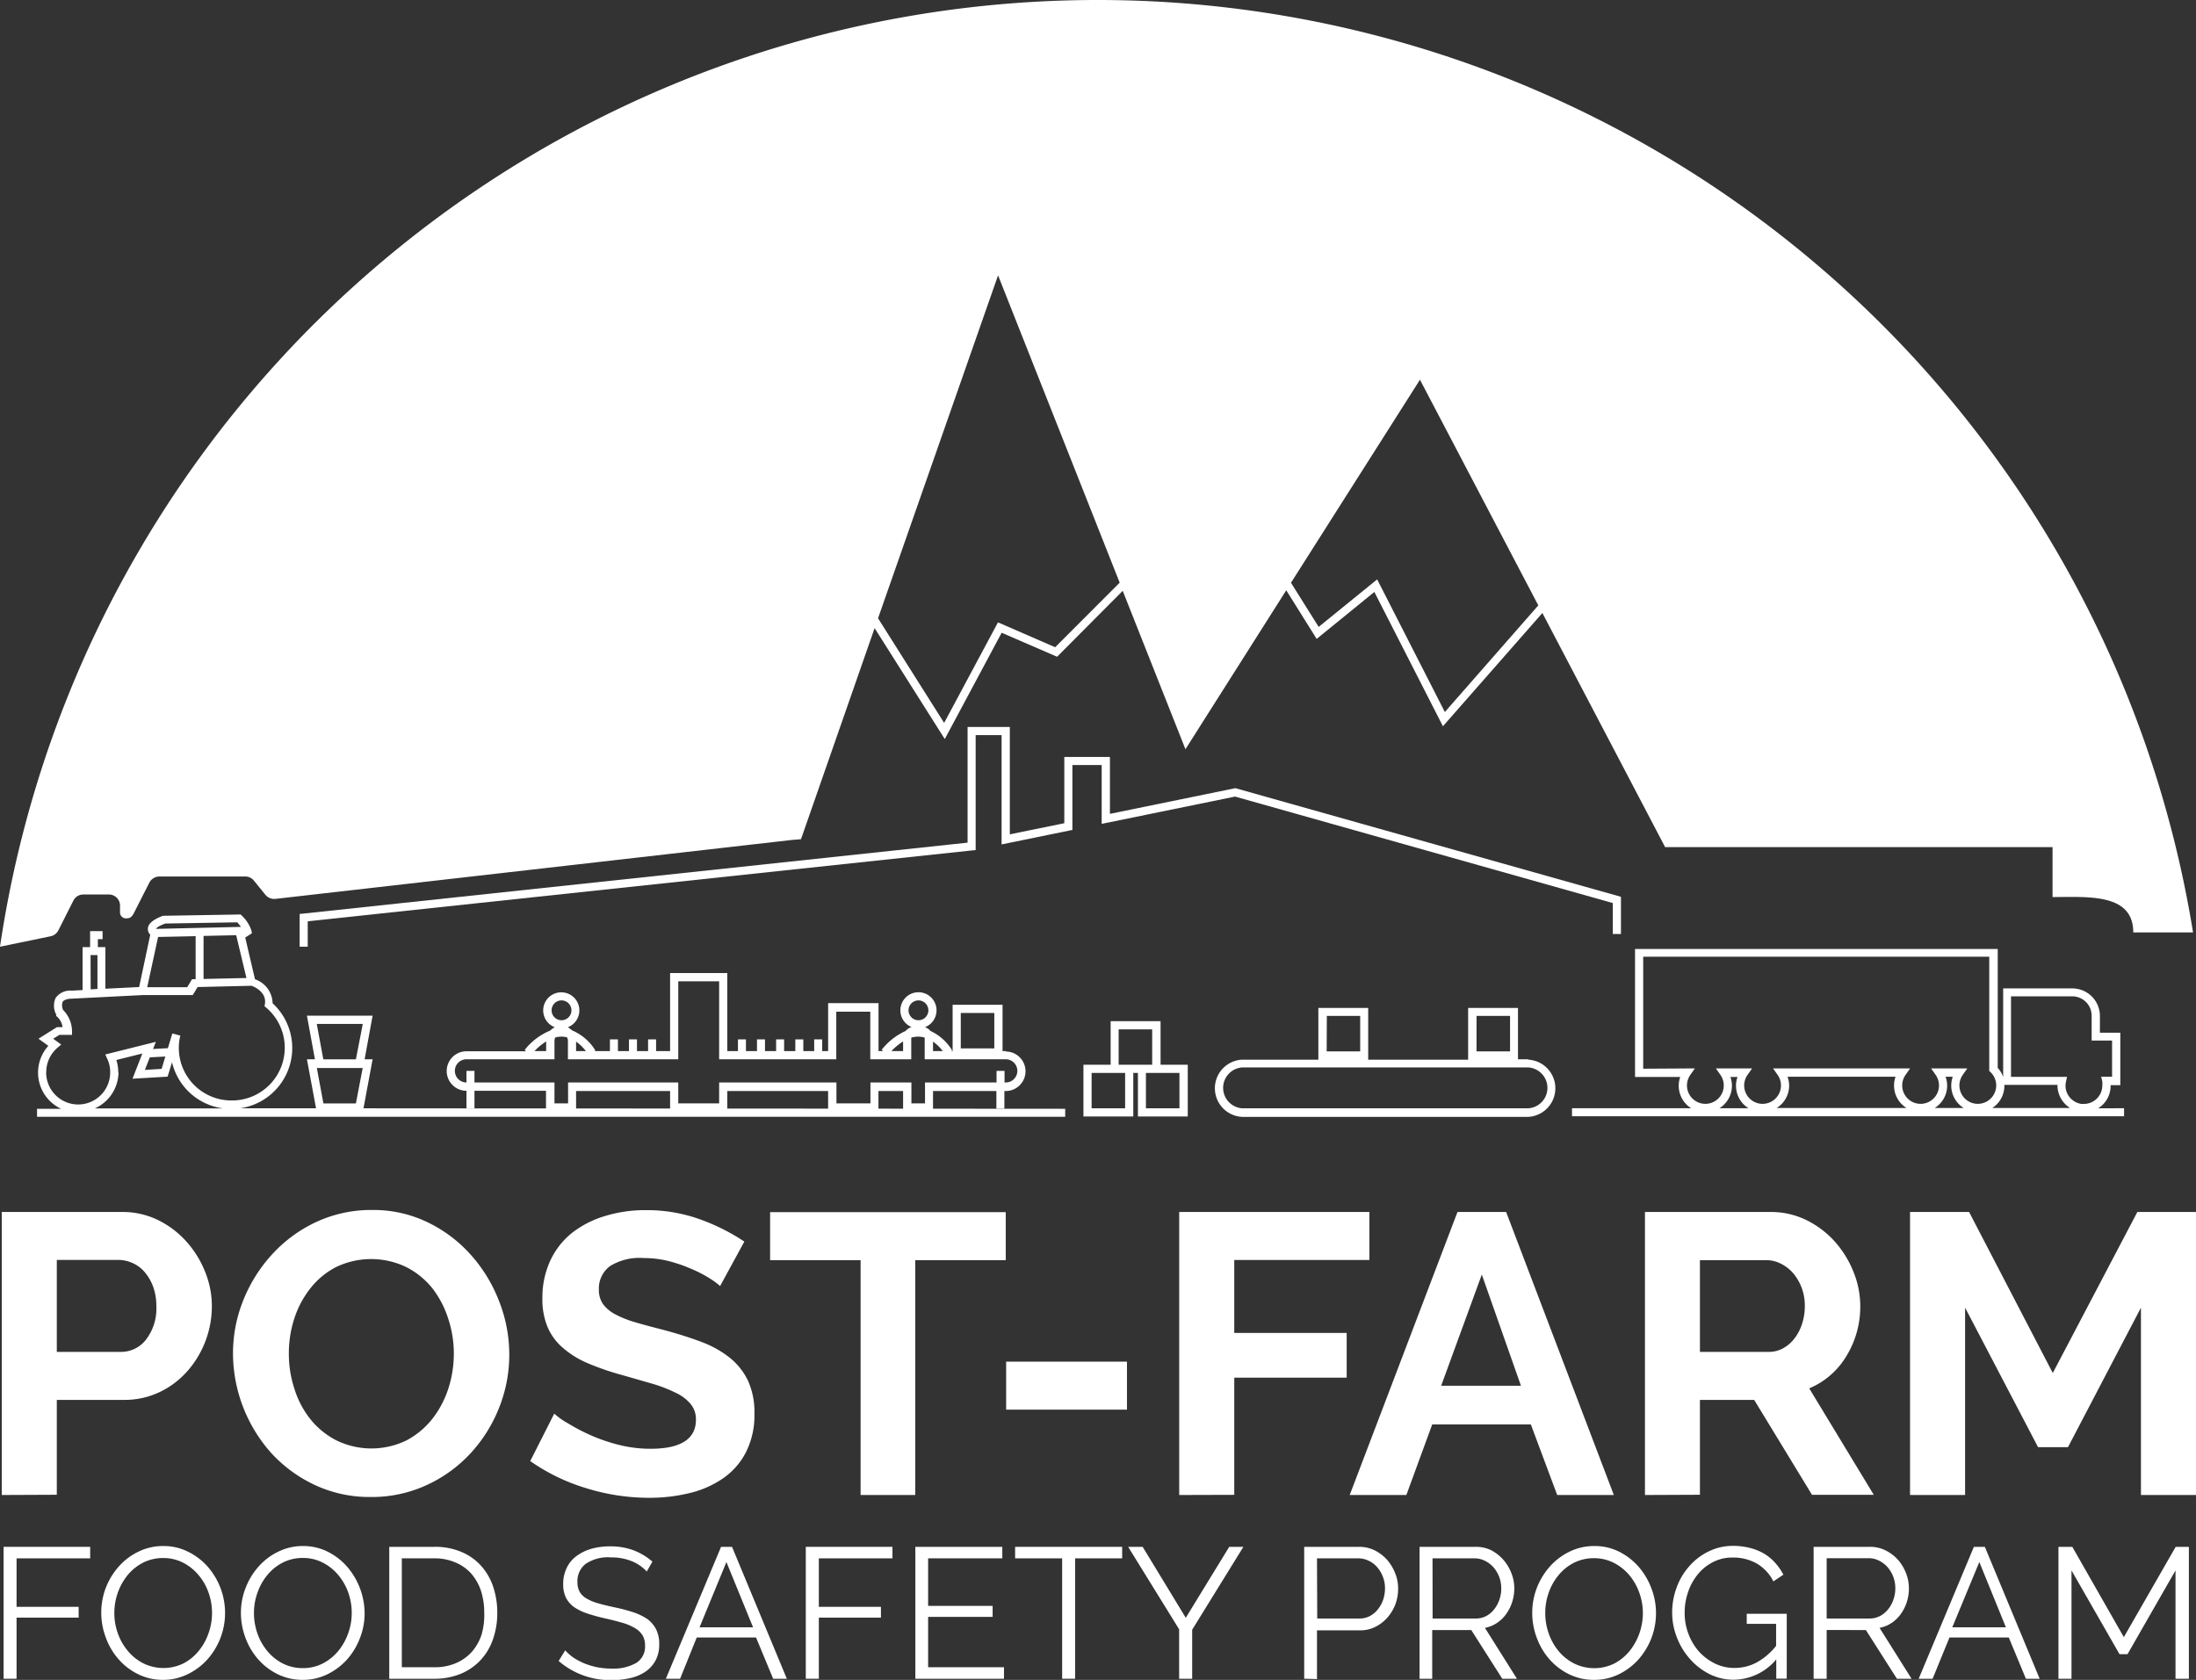 <svg xmlns="http://www.w3.org/2000/svg" viewBox="0 0 274.46 210"><rect x="0" y="0" width="274.46" height="210" fill="#333333" stroke="none"/><defs><style>.cls-1{fill:#fff;}</style></defs><g id="Layer_2" data-name="Layer 2"><g id="Layer_1-2" data-name="Layer 1"><path class="cls-1" d="M.22,186.89V151.51h15a10.05,10.05,0,0,1,4.51,1,11.59,11.59,0,0,1,3.56,2.69A12.63,12.63,0,0,1,25.64,159a11.46,11.46,0,0,1,.84,4.26,12.36,12.36,0,0,1-.79,4.36,12.22,12.22,0,0,1-2.25,3.76A10.78,10.78,0,0,1,20,174a10.12,10.12,0,0,1-4.48,1H7.1v11.86ZM7.1,169h8a3.93,3.93,0,0,0,3.16-1.55,6.36,6.36,0,0,0,1.28-4.18,7,7,0,0,0-.4-2.42A6,6,0,0,0,18.06,159a4.15,4.15,0,0,0-1.52-1.12,4.44,4.44,0,0,0-1.77-.38H7.1Z"/><path class="cls-1" d="M46.37,187.14a16.13,16.13,0,0,1-7.06-1.52,17.37,17.37,0,0,1-5.43-4,18.79,18.79,0,0,1-4.76-12.38,17.8,17.8,0,0,1,1.32-6.78,18.77,18.77,0,0,1,3.64-5.73,17.4,17.4,0,0,1,5.51-4,16.3,16.3,0,0,1,6.92-1.47,15.52,15.52,0,0,1,7,1.57,17.21,17.21,0,0,1,5.4,4.11,18.76,18.76,0,0,1,3.49,5.78,18.2,18.2,0,0,1,1.25,6.58,17.79,17.79,0,0,1-1.3,6.75,18.21,18.21,0,0,1-3.59,5.68,17.19,17.19,0,0,1-5.48,3.94A16.3,16.3,0,0,1,46.37,187.14ZM36.1,169.2a14.11,14.11,0,0,0,.7,4.43,11.6,11.6,0,0,0,2,3.79,10,10,0,0,0,3.24,2.64,10,10,0,0,0,8.77,0,10.21,10.21,0,0,0,3.24-2.71,12.36,12.36,0,0,0,2-3.81,14.15,14.15,0,0,0,.67-4.31,13.86,13.86,0,0,0-.72-4.44A12.23,12.23,0,0,0,54,161a10,10,0,0,0-3.24-2.61,10.12,10.12,0,0,0-8.75,0,9.77,9.77,0,0,0-3.24,2.69,12.09,12.09,0,0,0-2,3.79A14.06,14.06,0,0,0,36.1,169.2Z"/><path class="cls-1" d="M90,160.77a9,9,0,0,0-1.27-.94,15.37,15.37,0,0,0-2.24-1.17,18.94,18.94,0,0,0-2.87-1,12.8,12.8,0,0,0-3.14-.39,7,7,0,0,0-4.23,1,3.47,3.47,0,0,0-1.4,2.94,3.08,3.08,0,0,0,.52,1.82,4.53,4.53,0,0,0,1.52,1.27,12.82,12.82,0,0,0,2.52,1c1,.3,2.18.61,3.51.95q2.59.69,4.71,1.49a12.94,12.94,0,0,1,3.59,2,8.29,8.29,0,0,1,2.27,2.87,9.5,9.5,0,0,1,.8,4.11,10.2,10.2,0,0,1-1.08,4.86,8.92,8.92,0,0,1-2.89,3.26,12.46,12.46,0,0,1-4.18,1.82,21.12,21.12,0,0,1-5,.58,26.51,26.51,0,0,1-7.87-1.2,24.47,24.47,0,0,1-7-3.39l3-5.93A9.54,9.54,0,0,0,71,177.94a24.82,24.82,0,0,0,2.76,1.45,21.91,21.91,0,0,0,3.54,1.22,16.16,16.16,0,0,0,4,.5c3.79,0,5.68-1.22,5.68-3.64a3,3,0,0,0-.65-1.94,5.35,5.35,0,0,0-1.84-1.4A18.32,18.32,0,0,0,81.6,173l-3.79-1.09a33,33,0,0,1-4.41-1.52,11.49,11.49,0,0,1-3.11-1.95,7,7,0,0,1-1.87-2.59,8.88,8.88,0,0,1-.63-3.51,11,11,0,0,1,1-4.78,9.59,9.59,0,0,1,2.77-3.49A12.52,12.52,0,0,1,75.67,152a17,17,0,0,1,5-.72,19.56,19.56,0,0,1,6.88,1.17,25.74,25.74,0,0,1,5.48,2.76Z"/><path class="cls-1" d="M125.7,157.53H114.39v29.36h-6.83V157.53H96.25v-6H125.7Z"/><path class="cls-1" d="M125.75,176.22v-6h15.1v6Z"/><path class="cls-1" d="M147.38,186.89V151.51h23.77v6H154.26v9.12h14.05v5.59H154.26v14.65Z"/><path class="cls-1" d="M182.16,151.51h6.08l13.46,35.38h-7.08l-3.29-8.82H179l-3.23,8.82h-7.08Zm7.93,21.72-4.89-13.9-5.08,13.9Z"/><path class="cls-1" d="M205.59,186.89V151.51h15.64a10.05,10.05,0,0,1,4.51,1,11.75,11.75,0,0,1,3.57,2.69,12.81,12.81,0,0,1,2.34,3.79,11.47,11.47,0,0,1,.85,4.26,11.82,11.82,0,0,1-1.72,6.25,9.87,9.87,0,0,1-4.66,4.06l8.07,13.31h-7.72L219.24,175h-6.78v11.86ZM212.46,169h8.62a3.64,3.64,0,0,0,1.77-.45,4.59,4.59,0,0,0,1.42-1.22,6,6,0,0,0,.95-1.82,7.15,7.15,0,0,0,.35-2.24,6.35,6.35,0,0,0-.4-2.3,6.2,6.2,0,0,0-1.07-1.82,4.91,4.91,0,0,0-1.55-1.19,4,4,0,0,0-1.77-.43h-8.32Z"/><path class="cls-1" d="M267.58,186.89V163.47l-9.12,17.44h-3.74l-9.12-17.44v23.42h-6.88V151.51h7.38l10.46,20.13,10.57-20.13h7.33v35.38Z"/><path class="cls-1" d="M.45,209.86V193.37H11.27v1.44H2.07v6.06H9.83v1.35H2.07v7.64Z"/><path class="cls-1" d="M20.4,210a7,7,0,0,1-3.14-.71,7.71,7.71,0,0,1-2.45-1.88,8.34,8.34,0,0,1-1.58-2.69,8.78,8.78,0,0,1,0-6.25,8.9,8.9,0,0,1,1.64-2.67,7.82,7.82,0,0,1,2.46-1.84,6.94,6.94,0,0,1,3.07-.69,6.75,6.75,0,0,1,3.14.73A7.82,7.82,0,0,1,26,195.9a8.79,8.79,0,0,1,1.54,8.9,8.9,8.9,0,0,1-1.63,2.66,8,8,0,0,1-2.45,1.83A6.91,6.91,0,0,1,20.4,210Zm-6.11-8.37a7.51,7.51,0,0,0,.45,2.59A7,7,0,0,0,16,206.41a6.08,6.08,0,0,0,1.93,1.53,5.68,5.68,0,0,0,5,0,6,6,0,0,0,1.92-1.58,7.11,7.11,0,0,0,1.22-2.21,7.44,7.44,0,0,0,.43-2.51,7.59,7.59,0,0,0-.45-2.59,6.91,6.91,0,0,0-1.27-2.19,6.16,6.16,0,0,0-1.92-1.52,5.38,5.38,0,0,0-2.47-.57,5.48,5.48,0,0,0-2.53.59,6.15,6.15,0,0,0-1.93,1.57,7.42,7.42,0,0,0-1.22,2.21A7.68,7.68,0,0,0,14.29,201.61Z"/><path class="cls-1" d="M37.85,210a7,7,0,0,1-3.15-.71,7.82,7.82,0,0,1-2.45-1.88,8.52,8.52,0,0,1-1.58-2.69,8.84,8.84,0,0,1-.56-3.09,8.49,8.49,0,0,1,.6-3.16,8.7,8.7,0,0,1,1.64-2.67,7.71,7.71,0,0,1,2.46-1.84,6.87,6.87,0,0,1,3.06-.69A6.77,6.77,0,0,1,41,194a7.93,7.93,0,0,1,2.44,1.92,9,9,0,0,1,2.13,5.74,8.49,8.49,0,0,1-.6,3.16,8.67,8.67,0,0,1-1.62,2.66,8.07,8.07,0,0,1-2.45,1.83A6.94,6.94,0,0,1,37.85,210Zm-6.11-8.37a7.74,7.74,0,0,0,.44,2.59,7,7,0,0,0,1.26,2.21,6,6,0,0,0,1.92,1.53,5.43,5.43,0,0,0,2.49.57,5.34,5.34,0,0,0,2.53-.6,6.18,6.18,0,0,0,1.93-1.58,7.32,7.32,0,0,0,1.22-2.21,7.44,7.44,0,0,0,.43-2.51,7.59,7.59,0,0,0-.45-2.59,7.11,7.11,0,0,0-1.27-2.19,6.08,6.08,0,0,0-1.93-1.52,5.31,5.31,0,0,0-2.46-.57,5.45,5.45,0,0,0-2.53.59,6.15,6.15,0,0,0-1.93,1.57,7.2,7.2,0,0,0-1.22,2.21A7.43,7.43,0,0,0,31.74,201.61Z"/><path class="cls-1" d="M48.65,209.86V193.37h5.6a8.36,8.36,0,0,1,3.45.65,6.86,6.86,0,0,1,2.46,1.76,7.45,7.45,0,0,1,1.49,2.62,10.1,10.1,0,0,1,.5,3.19,9.86,9.86,0,0,1-.56,3.4A7.33,7.33,0,0,1,60,207.6a7.24,7.24,0,0,1-2.48,1.67,8.7,8.7,0,0,1-3.27.59Zm11.87-8.27a8.78,8.78,0,0,0-.41-2.73,6.31,6.31,0,0,0-1.22-2.15,5.49,5.49,0,0,0-2-1.4,6.56,6.56,0,0,0-2.67-.5h-4v13.61h4A6.58,6.58,0,0,0,57,207.9a5.58,5.58,0,0,0,2-1.44,6.15,6.15,0,0,0,1.2-2.16A8.7,8.7,0,0,0,60.52,201.59Z"/><path class="cls-1" d="M80.83,196.46A5,5,0,0,0,79,195.18a6.73,6.73,0,0,0-2.65-.49,4.94,4.94,0,0,0-3.18.83,2.73,2.73,0,0,0-1,2.24,2.48,2.48,0,0,0,.27,1.22,2.29,2.29,0,0,0,.82.82,5.84,5.84,0,0,0,1.43.61c.58.17,1.27.34,2.06.51a22.07,22.07,0,0,1,2.38.62,7.54,7.54,0,0,1,1.8.87A3.82,3.82,0,0,1,82,203.68a4,4,0,0,1,.39,1.86,4.18,4.18,0,0,1-.44,2,4,4,0,0,1-1.23,1.4,5.45,5.45,0,0,1-1.88.82,10,10,0,0,1-2.4.27,9.87,9.87,0,0,1-6.62-2.39l.82-1.33a6.29,6.29,0,0,0,1,.89,8.44,8.44,0,0,0,1.37.73,9.24,9.24,0,0,0,1.62.49,9.51,9.51,0,0,0,1.81.17,5.71,5.71,0,0,0,3.08-.71,2.39,2.39,0,0,0,1.1-2.15,2.47,2.47,0,0,0-.31-1.29,2.63,2.63,0,0,0-.94-.9,6.7,6.7,0,0,0-1.56-.67c-.62-.18-1.34-.37-2.16-.55s-1.63-.41-2.28-.63a6.34,6.34,0,0,1-1.65-.81,3.34,3.34,0,0,1-1-1.18,3.81,3.81,0,0,1-.33-1.68,4.55,4.55,0,0,1,.43-2,3.92,3.92,0,0,1,1.22-1.49,5.81,5.81,0,0,1,1.85-.91,8.44,8.44,0,0,1,2.37-.31,8.16,8.16,0,0,1,2.94.5,7.78,7.78,0,0,1,2.34,1.41Z"/><path class="cls-1" d="M90.12,193.37h1.37l6.85,16.49H96.63l-2.14-5.16H87.08L85,209.86H83.22Zm4,10.06-3.33-8.16-3.36,8.16Z"/><path class="cls-1" d="M100.71,209.86V193.37h10.83v1.44h-9.2v6.06h7.76v1.35h-7.76v7.64Z"/><path class="cls-1" d="M125.48,208.42v1.44H114.4V193.37h10.87v1.44H116v5.94h8.06v1.38H116v6.29Z"/><path class="cls-1" d="M140.25,194.81h-5.88v15.05h-1.62V194.81h-5.88v-1.44h13.38Z"/><path class="cls-1" d="M142.81,193.37l5.39,8.87,5.43-8.87h1.77L149,203.73v6.13h-1.63v-6.18L141,193.37Z"/><path class="cls-1" d="M163,209.86V193.37h6.83a4.35,4.35,0,0,1,2,.45,5.27,5.27,0,0,1,1.54,1.18,5.81,5.81,0,0,1,1,1.67,5,5,0,0,1,.37,1.88,5.65,5.65,0,0,1-.34,2,5.4,5.4,0,0,1-1,1.66,4.88,4.88,0,0,1-1.5,1.16,4.16,4.16,0,0,1-1.94.44H164.6v6.09Zm1.63-7.53h5.27a2.72,2.72,0,0,0,1.31-.31,3.05,3.05,0,0,0,1-.84,4,4,0,0,0,.66-1.2,4.6,4.6,0,0,0,.23-1.43,3.89,3.89,0,0,0-.27-1.45,4,4,0,0,0-.72-1.2,3.23,3.23,0,0,0-1.07-.8,2.9,2.9,0,0,0-1.29-.29H164.6Z"/><path class="cls-1" d="M177.42,209.86V193.37h7a4.28,4.28,0,0,1,2,.45A5.31,5.31,0,0,1,187.9,195a5.57,5.57,0,0,1,1,1.67,5.14,5.14,0,0,1,.36,1.88,5.54,5.54,0,0,1-.27,1.73,5.26,5.26,0,0,1-.74,1.48,4.37,4.37,0,0,1-1.15,1.12,4.12,4.12,0,0,1-1.51.62l4,6.36h-1.83l-3.88-6.09h-4.88v6.09Zm1.63-7.53h5.39a2.72,2.72,0,0,0,1.31-.31,3.06,3.06,0,0,0,1-.85,3.92,3.92,0,0,0,.65-1.21,4.13,4.13,0,0,0,.23-1.41,4.07,4.07,0,0,0-.26-1.43,4,4,0,0,0-.72-1.2,3.52,3.52,0,0,0-1.07-.81,2.91,2.91,0,0,0-1.29-.3h-5.25Z"/><path class="cls-1" d="M199.24,210a7,7,0,0,1-3.15-.71,7.82,7.82,0,0,1-2.45-1.88,8.52,8.52,0,0,1-1.58-2.69,8.84,8.84,0,0,1-.56-3.09,8.69,8.69,0,0,1,.59-3.16,8.9,8.9,0,0,1,1.64-2.67,7.94,7.94,0,0,1,2.46-1.84,6.94,6.94,0,0,1,3.07-.69,6.77,6.77,0,0,1,3.15.73,8.05,8.05,0,0,1,2.44,1.92,8.85,8.85,0,0,1,1.56,2.68,8.54,8.54,0,0,1,.56,3.06,8.69,8.69,0,0,1-.59,3.16,8.9,8.9,0,0,1-1.63,2.66,8,8,0,0,1-2.45,1.83A6.87,6.87,0,0,1,199.24,210Zm-6.11-8.37a7.5,7.5,0,0,0,.44,2.59,7,7,0,0,0,1.25,2.21,6.08,6.08,0,0,0,1.93,1.53,5.68,5.68,0,0,0,5,0,6.18,6.18,0,0,0,1.93-1.58,7.54,7.54,0,0,0,1.22-2.21,7.7,7.7,0,0,0,.43-2.51,7.6,7.6,0,0,0-.46-2.59,7.08,7.08,0,0,0-1.26-2.19,6.31,6.31,0,0,0-1.93-1.52,5.36,5.36,0,0,0-2.46-.57,5.49,5.49,0,0,0-2.54.59,6,6,0,0,0-1.92,1.57,7,7,0,0,0-1.22,2.21A7.43,7.43,0,0,0,193.13,201.61Z"/><path class="cls-1" d="M222,207.44a7,7,0,0,1-5.3,2.54,6.65,6.65,0,0,1-3.08-.72,8.11,8.11,0,0,1-2.44-1.91,8.78,8.78,0,0,1-1.61-2.68,8.42,8.42,0,0,1-.58-3.08,8.89,8.89,0,0,1,.57-3.16,8.12,8.12,0,0,1,1.59-2.66,7.59,7.59,0,0,1,2.41-1.83,6.79,6.79,0,0,1,3-.69,8.39,8.39,0,0,1,2.2.27,6.66,6.66,0,0,1,1.78.74,5.75,5.75,0,0,1,1.35,1.14,7,7,0,0,1,1,1.45l-1.25.84a5.35,5.35,0,0,0-2.12-2.26,6,6,0,0,0-3-.72,5.18,5.18,0,0,0-2.47.59,5.84,5.84,0,0,0-1.88,1.54,7,7,0,0,0-1.2,2.21,7.94,7.94,0,0,0-.42,2.56,7.33,7.33,0,0,0,.48,2.65,7,7,0,0,0,1.31,2.2,6.69,6.69,0,0,0,2,1.5,5.51,5.51,0,0,0,2.46.55,5.85,5.85,0,0,0,2.7-.66,8,8,0,0,0,2.48-2.1V203h-3.67v-1.26h5v8.11H222Z"/><path class="cls-1" d="M226.67,209.86V193.37h7a4.28,4.28,0,0,1,2,.45,5.18,5.18,0,0,1,1.55,1.18,5.57,5.57,0,0,1,1,1.67,5.14,5.14,0,0,1,.36,1.88,5.54,5.54,0,0,1-.27,1.73,5.26,5.26,0,0,1-.74,1.48,4.37,4.37,0,0,1-1.15,1.12,4.12,4.12,0,0,1-1.51.62l4,6.36h-1.83l-3.88-6.09H228.3v6.09Zm1.63-7.53h5.39A2.75,2.75,0,0,0,235,202a3.16,3.16,0,0,0,1-.85,3.92,3.92,0,0,0,.65-1.21,4.13,4.13,0,0,0,.23-1.41,4.07,4.07,0,0,0-.26-1.43,4,4,0,0,0-.72-1.2,3.52,3.52,0,0,0-1.07-.81,2.91,2.91,0,0,0-1.29-.3H228.3Z"/><path class="cls-1" d="M246.7,193.37h1.37l6.85,16.49H253.2l-2.14-5.16h-7.41l-2.11,5.16H239.8Zm4,10.06-3.32-8.16L244,203.43Z"/><path class="cls-1" d="M271.9,209.86V196.32l-6,10.47h-1l-6-10.47v13.54h-1.63V193.37H259l6.44,11.29,6.48-11.29h1.65v16.49Z"/><rect class="cls-1" x="18.37" y="131.09" width="3.02" height="1.02" transform="translate(-7.12 1.28) rotate(-3.12)"/><polygon class="cls-1" points="154.39 98.53 138.72 101.74 138.72 94.63 133.02 94.63 133.02 102.91 126.21 104.3 126.21 90.88 120.93 90.88 120.93 105.34 37.89 114.21 37.45 114.25 37.45 118.35 38.46 118.35 38.46 115.17 121.5 106.31 121.94 106.27 121.94 91.9 125.18 91.9 125.18 105.56 134.03 103.75 134.03 95.64 137.69 95.64 137.69 102.99 154.36 99.58 201.57 112.89 201.57 116.76 202.59 116.76 202.59 112.11 154.51 98.56 154.39 98.53"/><path class="cls-1" d="M191,132.42h-1.28V126h-6.23v6.47H171V126h-6.23v6.47h-9.54a3.58,3.58,0,0,0,0,7.15H191a3.58,3.58,0,0,0,0-7.15ZM184.54,127h4.19v4.43h-4.19Zm-18.71,0H170v4.43h-4.19ZM191,138.55H155.27a2.56,2.56,0,0,1,0-5.11H191a2.56,2.56,0,0,1,0,5.11Z"/><path class="cls-1" d="M262.23,138.55a3.3,3.3,0,0,0,1.56-2.81v-.08H265V129.1h-2.55V127a3.45,3.45,0,0,0-3.44-3.44h-8.65v11.07a3.28,3.28,0,0,0-.68-1.13V118.63H204.35v16H210a3.14,3.14,0,0,0-.19,1.1,3.3,3.3,0,0,0,1.56,2.81H196.47v1h69v-1Zm-10.89-14H259a2.43,2.43,0,0,1,2.42,2.42v3.11h2.55v4.52h-1.36l.14.62a2.61,2.61,0,0,1,0,.48,2.3,2.3,0,0,1-2.3,2.3l-.32,0a2.34,2.34,0,0,1-1.83-1.47,2.22,2.22,0,0,1-.09-1.3l.13-.61h-7Zm-.83,11.15v-.08h6.64a3.21,3.21,0,0,0,.22,1.25,3.36,3.36,0,0,0,1.35,1.64H249A3.3,3.3,0,0,0,250.51,135.74Zm-27.09-1.1h13.49a3.14,3.14,0,0,0-.19,1.1,3.3,3.3,0,0,0,1.56,2.81H222.05a3.3,3.3,0,0,0,1.56-2.81A3.14,3.14,0,0,0,223.42,134.64Zm19.75,0h.89a3.39,3.39,0,0,0-.19,1.1,3.3,3.3,0,0,0,1.56,2.81H241.8a3.3,3.3,0,0,0,1.56-2.81A3.14,3.14,0,0,0,243.17,134.64Zm-37.8-1v-14h43.25v14.28l.16.15a2.28,2.28,0,0,1,.71,1.66,2.3,2.3,0,1,1-4.6,0,2.32,2.32,0,0,1,.42-1.32l.57-.81h-4.53l.57.81a2.32,2.32,0,0,1,.42,1.32,2.3,2.3,0,1,1-4.6,0,2.32,2.32,0,0,1,.42-1.32l.57-.81H221.6l.57.81a2.32,2.32,0,0,1,.42,1.32,2.3,2.3,0,1,1-4.6,0,2.32,2.32,0,0,1,.42-1.32l.57-.81h-4.53l.57.81a2.32,2.32,0,0,1,.42,1.32,2.3,2.3,0,1,1-4.6,0,2.32,2.32,0,0,1,.42-1.32l.57-.81Zm11.09,2.13a3.39,3.39,0,0,0-.19-1.1h.89a3.14,3.14,0,0,0-.19,1.1,3.3,3.3,0,0,0,1.56,2.81H214.9A3.32,3.32,0,0,0,216.46,135.74Z"/><path class="cls-1" d="M145.05,133.1v-5.44h-6.24v5.44h-3.4v6.47h6.23v-5.44h.58v5.44h6.23V133.1Zm-4.43,5.45h-4.19v-4.42h4.19Zm1-5.45h-1.81v-4.42H144v4.42h-2.38Zm5.79,5.45h-4.19v-4.42h4.19Z"/><path class="cls-1" d="M45.43,138.55l1.14-6.13h-1l1-5.45H38.36l1,5.45h-1l1.14,6.13H30a7.61,7.61,0,0,0,4.07-13.13,3.24,3.24,0,0,0-2.2-3l-1.22-5.22.83-.53-.05-.32a4.49,4.49,0,0,0-1.19-1.87l-.16-.16-9.54.16h-.09l-.08,0c-1.25.47-1.85,1-1.89,1.59a1,1,0,0,0,.3.78l-1.39,6.54-4.22.21,0-5.2h-.94v-1h.59v-1H11.26v2h-.94l0,5.37-1.37.07a2.22,2.22,0,0,0-2,.92,2.36,2.36,0,0,0,.1,2.12L7,127l.11.07a2.18,2.18,0,0,1,.71,1.33H7.12l-2.31,1.45,1.23.89a5,5,0,0,0,.17,6.87,5.15,5.15,0,0,0,1.42,1h-3v1H133.13v-1ZM30.8,122.26l-5.36.12,0-5.38,4.08-.09Zm-10.15-6.81,9-.15a6,6,0,0,1,.46.57l-10.61.25h0C19.55,116,19.77,115.79,20.65,115.45Zm-.89,1.68,4.69-.1,0,5.38H24l-.6,1-5,0Zm-8.44,2.26h.86l0,4.24-.85.05ZM5.78,134a4,4,0,0,1,1.38-3l.49-.42-1-.73.77-.48H9l0-.54a3.8,3.8,0,0,0-1.11-2.57,1.35,1.35,0,0,1-.07-1c.19-.33.75-.41,1.2-.42l8.88-.45,6.19,0,.61-1,6.74-.16c.35.13,1.9.79,1.67,2.27l-.05.29.22.18a6.59,6.59,0,0,1-4.27,11.6h0A6.57,6.57,0,0,1,22.35,131a6.13,6.13,0,0,1,.19-1.54l-1-.27-1.34,4.43-2.09.13,1.37-3.51-6.32,1.58.25.56a3.78,3.78,0,0,1,.36,1.69,4,4,0,0,1-4,4v.51l0-.51a4,4,0,0,1-4-4Zm9,.06a5.07,5.07,0,0,0-.24-1.55l3.25-.81-1.23,3.15,4.39-.26.55-1.8a7.58,7.58,0,0,0,6.36,5.77h-16A5,5,0,0,0,14.81,134.05Zm29.7,3.88H40.42l-.82-4.43h5.73Zm0-5.51H40.41L39.59,128h5.75Z"/><path class="cls-1" d="M125.72,131.4h-.42v-5.79h-6.24v5.79h-.19l.14-.08a6.25,6.25,0,0,0-2.72-2.44,1.5,1.5,0,0,0-.69-.47,2.26,2.26,0,1,0-3.07-2.1,2.24,2.24,0,0,0,1.4,2.08,1.51,1.51,0,0,0-.74.49,7.94,7.94,0,0,0-3,2.36l.19.16h-.58v-6H103.5v6h-.74v-1.47h-1v1.47h-1.36v-1.47h-1v1.47H98v-1.47H97v1.47H95.61v-1.47h-1v1.47H93.23v-1.47h-1v1.47H90.9v-9.76H83.75v9.76H82v-1.47H81v1.47H79.61v-1.47h-1v1.47H77.23v-1.47h-1v1.47H74.26l.15-.08a6.24,6.24,0,0,0-2.93-2.52,2,2,0,0,0-.52-.38,2.26,2.26,0,1,0-1.62,0,1.93,1.93,0,0,0-.57.41,7.85,7.85,0,0,0-3.2,2.43l.19.16H58.3a2.47,2.47,0,0,0,0,4.94v2.21h1v-2.21h8.94V139H72v-2.61H83.75V139H90.9v-2.61h12.6V139h6.29v-2.61h3.08V139h3.74v-2.61h7.92v2.21h1v-2.21h.17a2.47,2.47,0,0,0,0-4.94Zm-5.64-4.77h4.19v4.43h-4.19Zm-2.25,4.77h-1.22v-1.19A5.54,5.54,0,0,1,117.83,131.4Zm-4.28-5.09a1.24,1.24,0,1,1,1.23,1.23A1.24,1.24,0,0,1,113.55,126.31Zm-.68,3.88v1.21h-1.46A7.36,7.36,0,0,1,112.87,130.19ZM73.23,131.4H72v-1.19A6,6,0,0,1,73.23,131.4Zm-4.29-5.09a1.24,1.24,0,1,1,1.23,1.23A1.24,1.24,0,0,1,68.94,126.31Zm-.68,3.88v1.21H66.8A7.36,7.36,0,0,1,68.26,130.19Zm57.46,5.13h-.17v-1.45h-1v1.45h-8.94v2.61h-1.7v-2.61h-5.12v2.61h-4.25v-2.61H89.88v2.61H84.77v-2.61H71v2.61h-1.7v-2.61h-10v-1.45h-1v1.45a1.45,1.45,0,0,1,0-2.9h11V130.1a.81.81,0,0,1,.11-.41,3,3,0,0,1,1-.09,3.4,3.4,0,0,1,.46.08.88.88,0,0,1,.11.42v2.32H84.77v-9.75h5.11v9.75h14.64v-5.95h4.25v5.95h5.12v-2.64s0,0,0-.06a3.06,3.06,0,0,1,1.11-.12,3.38,3.38,0,0,1,.57.11s0,0,0,.07v2.64h10.13a1.45,1.45,0,0,1,0,2.9Z"/><path class="cls-1" d="M137.18,0A138.7,138.7,0,0,0,0,118.35l6.29-1.3a1.4,1.4,0,0,0,1-.74l1.88-3.72a1.38,1.38,0,0,1,1.24-.77h3.21A1.39,1.39,0,0,1,15,113.21v.84a.74.74,0,0,0,.84.75c.45,0,.68-.22.94-.75l1.89-3.72a1.43,1.43,0,0,1,1.25-.76H30.65a1.4,1.4,0,0,1,1.08.51l1.45,1.79a1.44,1.44,0,0,0,1.24.5L99,105l1.11-.09,9.2-26.39,8.77,13.87,7.11-13.29,6.93,3,8.2-8.24,7.84,19.8,12.6-19.87,3.8,6.08L171.77,74l8.57,16.79,12.43-14.16,15.34,29.27,1.17,0h47.25v6.24c4.42,0,10.09-.51,10.09,4.42h7.47A138.68,138.68,0,0,0,137.18,0Zm-5.3,80.91-7.15-3.11L118,90.37l-8.26-13.08,15-42.87,15.2,38.42Zm48.7,8.1-8.46-16.58-7.31,5.94-3.46-5.52,16.12-25.38,14.79,28.21Z"/></g></g></svg>